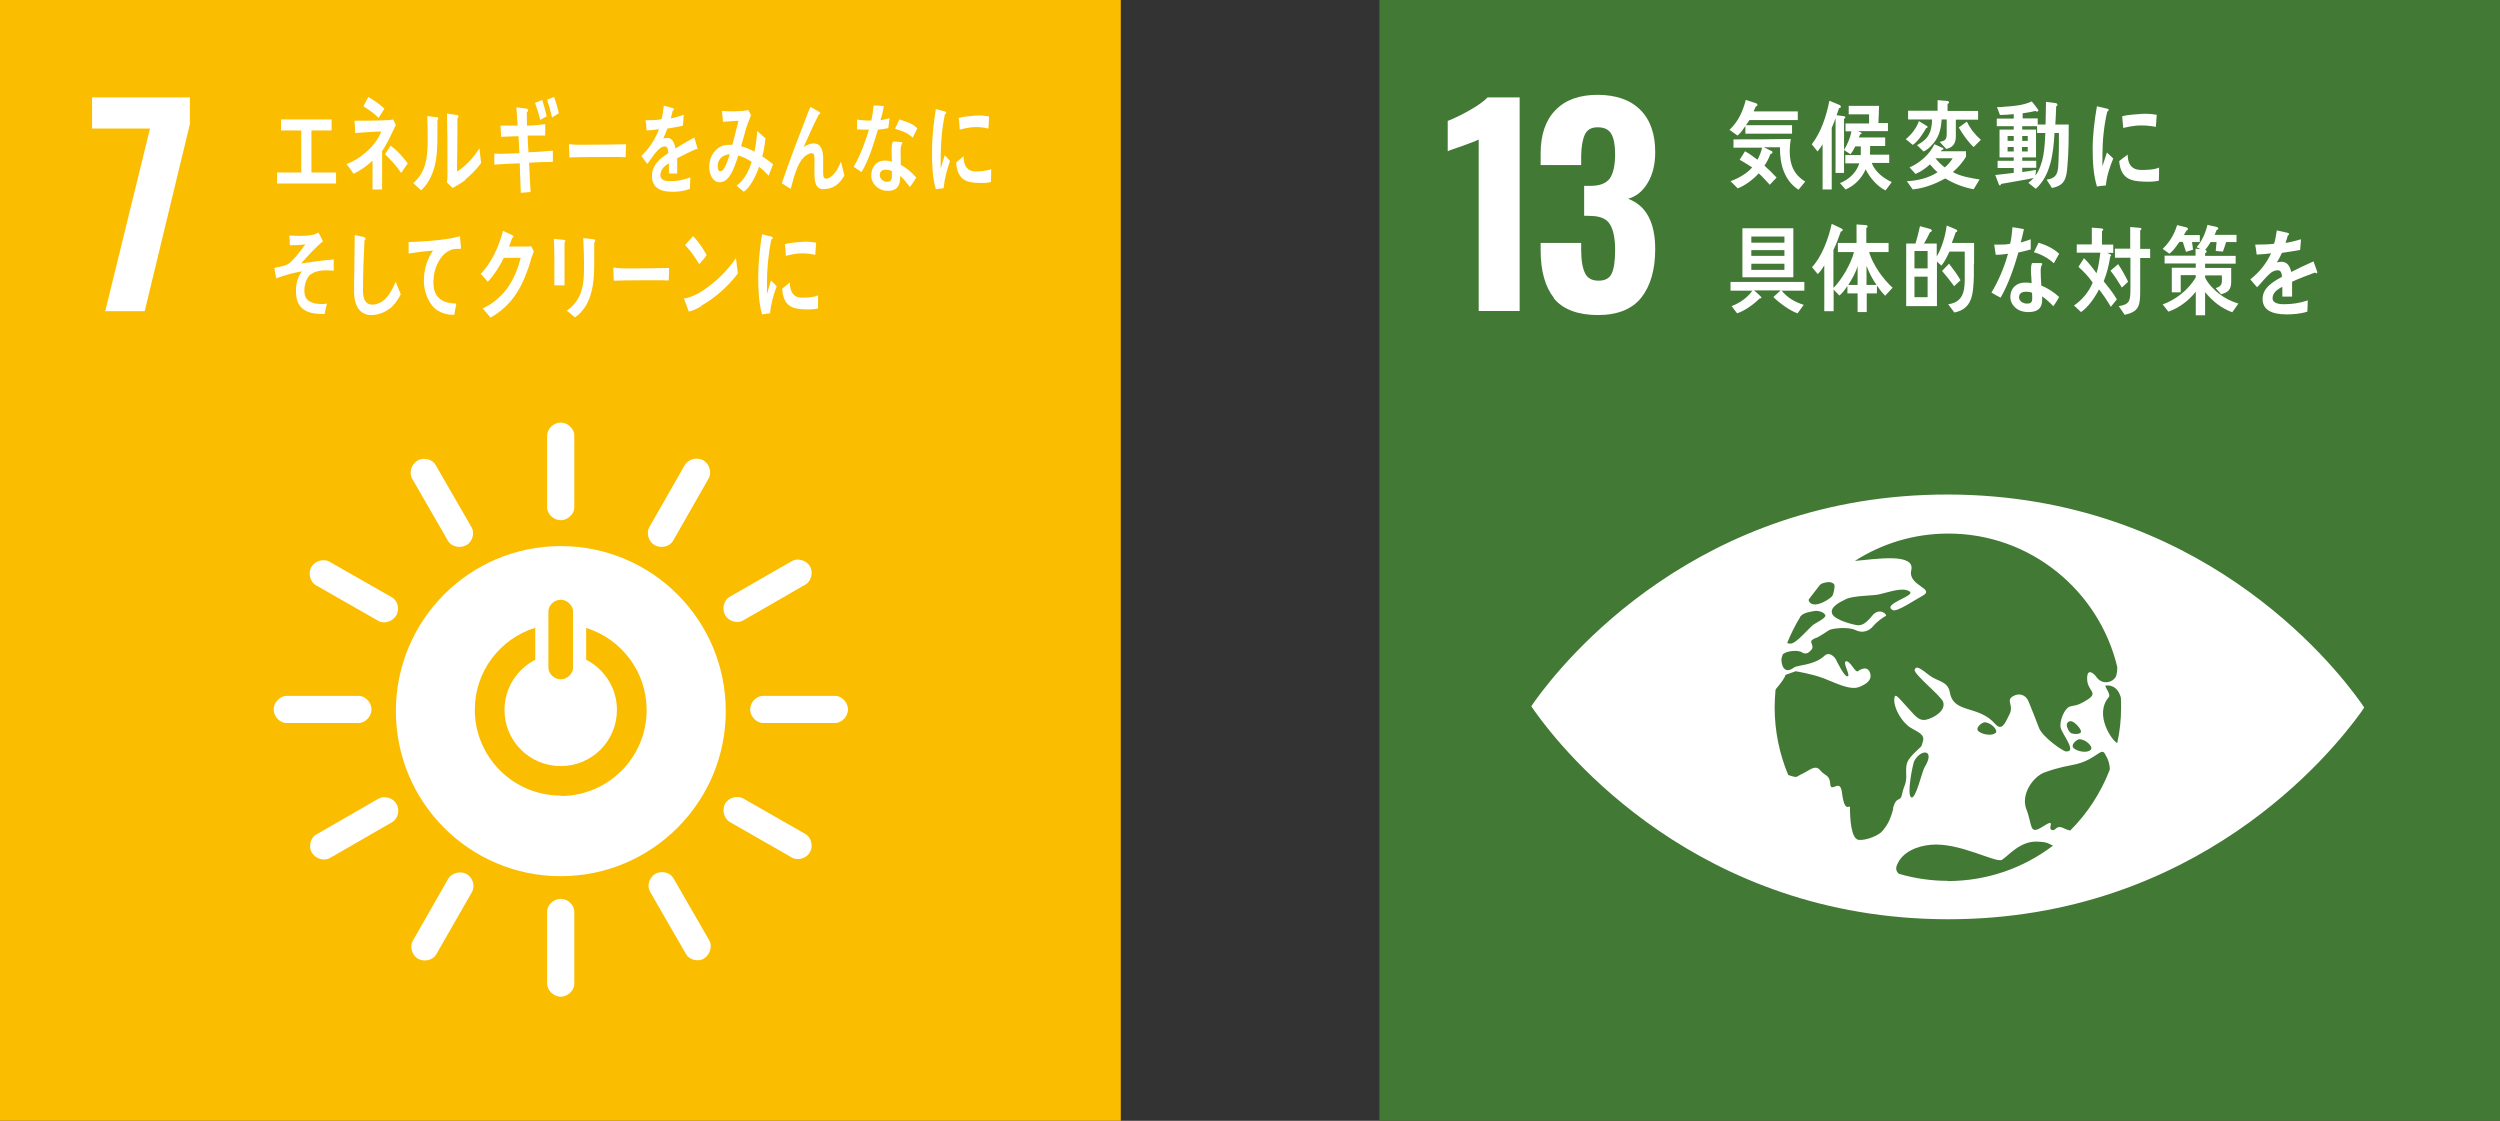 <?xml version="1.0" encoding="UTF-8"?>
<svg id="b" data-name="レイヤー 2" xmlns="http://www.w3.org/2000/svg" width="117.84" height="52.83" viewBox="0 0 117.84 52.83">
  <rect x="0" y="0" width="117.84" height="52.83" fill="#333333" stroke="none"/>
  <defs>
    <style>
      .d {
        fill: #fff;
      }

      .e {
        fill: #427935;
      }

      .f {
        fill: #fabd00;
      }
    </style>
  </defs>
  <g id="c" data-name="製作中">
    <g>
      <g>
        <rect class="f" width="52.83" height="52.83"/>
        <polygon class="d" points="7.07 6.06 4.34 6.06 4.34 4.59 8.95 4.59 8.95 5.85 6.82 14.67 4.96 14.67 7.07 6.06"/>
        <path class="d" d="m26.43,25.74c-4.29,0-7.77,3.48-7.77,7.78s3.48,7.78,7.77,7.78,7.78-3.48,7.78-7.78-3.48-7.78-7.78-7.78m-.58,3.07c0-.26.26-.54.58-.54s.58.29.58.54v2.67c0,.26-.26.54-.58.54s-.58-.28-.58-.54v-2.67Zm.58,8.69c-2.23,0-4.05-1.81-4.05-4.05,0-1.81,1.2-3.35,2.85-3.86v1.51c-.86.44-1.45,1.33-1.45,2.36,0,1.47,1.18,2.65,2.65,2.65s2.65-1.18,2.65-2.65c0-1.03-.59-1.92-1.45-2.36v-1.5c1.65.51,2.85,2.05,2.85,3.87,0,2.24-1.82,4.05-4.05,4.05"/>
        <path class="d" d="m17.51,33.44c0-.35-.31-.64-.6-.64h-3.41c-.28,0-.6.29-.6.64s.31.64.6.64h3.41c.29,0,.6-.29.6-.64"/>
        <path class="d" d="m39.97,33.44c0-.35-.31-.64-.6-.64h-3.41c-.29,0-.6.29-.6.64s.32.64.6.64h3.41c.29,0,.6-.29.6-.64"/>
        <path class="d" d="m26.43,46.98c.35,0,.64-.31.64-.6v-3.41c0-.29-.28-.6-.64-.6s-.64.31-.64.6v3.41c0,.28.29.6.64.6"/>
        <path class="d" d="m38.18,40.17c.17-.31.04-.71-.2-.85l-2.96-1.69c-.25-.14-.67-.05-.84.25-.17.31-.04.71.21.86l2.95,1.69c.25.14.66.05.84-.26"/>
        <path class="d" d="m19.71,45.19c.3.18.71.05.85-.2l1.69-2.95c.15-.25.05-.67-.25-.84-.31-.17-.71-.04-.86.2l-1.69,2.96c-.14.25-.04.66.26.84"/>
        <path class="d" d="m33.18,45.18c.3-.18.4-.59.26-.84l-1.7-2.95c-.14-.25-.55-.38-.85-.2-.31.18-.4.59-.25.84l1.7,2.95c.14.25.55.38.85.2"/>
        <path class="d" d="m14.7,40.19c.18.31.59.4.84.26l2.95-1.7c.25-.14.38-.55.2-.85-.17-.31-.59-.4-.84-.26l-2.95,1.7c-.25.14-.38.55-.2.85"/>
        <path class="d" d="m26.43,24.52c.35,0,.64-.31.64-.59v-3.41c0-.29-.28-.6-.64-.6s-.64.32-.64.6v3.41c0,.28.29.59.64.59"/>
        <path class="d" d="m18.68,29.01c.18-.31.05-.71-.2-.85l-2.96-1.69c-.25-.14-.66-.05-.84.25-.18.31-.05.71.2.86l2.96,1.69c.25.14.66.05.83-.26"/>
        <path class="d" d="m30.87,25.7c.3.17.71.05.85-.2l1.69-2.96c.14-.25.05-.67-.26-.84-.31-.18-.71-.04-.86.2l-1.69,2.96c-.14.25-.05.66.26.84"/>
        <path class="d" d="m21.98,25.7c.31-.18.4-.59.25-.84l-1.7-2.95c-.14-.25-.55-.38-.85-.2-.31.18-.4.59-.26.84l1.7,2.95c.14.25.54.37.85.2"/>
        <path class="d" d="m34.18,29c.18.3.59.4.84.25l2.95-1.7c.25-.14.38-.55.21-.85-.17-.31-.6-.4-.84-.26l-2.96,1.7c-.25.14-.37.55-.2.85"/>
        <polygon class="d" points="13.06 8.65 13.06 8.13 14.2 8.13 14.2 6.15 13.25 6.15 13.25 5.63 15.63 5.63 15.63 6.15 14.68 6.15 14.68 8.13 15.84 8.13 15.84 8.65 13.06 8.65"/>
        <path class="d" d="m18.01,7.13v.55c0,.42,0,.83,0,1.25h-.45c0-.45,0-.9,0-1.36-.24.24-.62.5-.9.62-.1-.17-.21-.32-.33-.46.56-.18,1.36-.79,1.64-1.53-.41,0-.82.05-1.23.07,0-.2-.02-.39-.03-.58.53,0,1.06,0,1.59-.03.07,0,.15-.01.23-.03l.13.26c-.21.43-.4.87-.66,1.25m-.16-1.59c-.22-.22-.46-.38-.71-.54.08-.15.15-.29.23-.44.26.15.52.33.76.55-.09.15-.18.3-.28.44m1.07,2.6c-.22-.35-.49-.62-.76-.89l.26-.4c.29.19.58.52.81.83l-.31.45Z"/>
        <path class="d" d="m20.62,5.65c-.02,1.05.09,2.02-.42,2.89-.1.17-.22.31-.35.43-.11-.1-.29-.26-.37-.34.56-.49.68-1.12.68-2.01,0-.38-.01-.77-.02-1.15l.48.06s.04.01.04.05c0,.03-.02.06-.04.08m1.32,2.82c-.19.15-.39.26-.6.38-.1-.09-.19-.17-.28-.27.02-.08.03-.16.03-.25v-.62c0-.79,0-1.58-.02-2.37l.5.08s.04.03.04.06c0,.04-.03.07-.05.09,0,.22,0,.43,0,.65,0,.62-.01,1.25-.02,1.86.28-.17.6-.47.82-.76.07-.09.14-.2.21-.3,0,0,.01-.03.02-.03.02,0,.02.05.02.06.02.21.04.42.07.62-.22.31-.48.56-.75.78"/>
        <path class="d" d="m24.94,7.67c.02.46.04.92.07,1.38-.15.02-.31.02-.46.04-.02-.47-.04-.93-.05-1.39-.41.01-.8.03-1.2.06,0-.17,0-.35,0-.52.09,0,.18,0,.27.01.3,0,.61-.02.91-.03-.01-.27-.02-.53-.04-.8-.27,0-.54.02-.82.03,0-.17-.02-.35-.03-.53.27,0,.54,0,.81,0-.02-.29-.04-.57-.06-.86l.49.06s.06.03.06.08c0,.04-.03.08-.06.09,0,.21.01.42.01.63.29,0,.57-.03.86-.07,0,.18,0,.36,0,.54-.28,0-.56,0-.83,0,.01.26.02.53.04.79.38-.02.77-.04,1.15-.08,0,.18,0,.36,0,.53-.37,0-.75.02-1.12.04m.52-2.02c-.06-.28-.15-.54-.24-.8l.34-.14c.08.25.15.51.21.77l-.32.18Zm.56-.12c-.07-.28-.14-.56-.23-.83l.33-.13c.09.26.16.49.22.77l-.31.19Z"/>
        <path class="d" d="m29.48,7.41c-.22-.01-.39-.01-.57-.01-.2,0-1.59,0-2.07.02,0-.19-.02-.42-.02-.56,0-.07.03-.07.05-.07.06.02.19.03.22.03.23.01.48,0,.75,0,.56,0,1.05-.01,1.67-.02-.01.18-.01.42-.02.61"/>
        <path class="d" d="m32.88,7.04s-.03,0-.05-.02c-.24.1-.69.32-.91.44v.72h-.39c0-.07,0-.14,0-.22v-.26c-.27.15-.4.34-.4.56,0,.19.15.28.45.28.32,0,.62-.05.96-.18l-.02.54c-.29.12-.61.14-.83.14-.64,0-.96-.25-.96-.75,0-.24.09-.47.27-.67.11-.13.28-.26.5-.4,0-.21-.06-.32-.15-.32-.12,0-.23.06-.34.18-.07.07-.16.17-.26.32-.12.16-.2.28-.24.33-.06-.08-.15-.21-.28-.38.37-.35.65-.77.83-1.26-.17.03-.37.05-.58.06-.01-.18-.03-.34-.05-.48.3,0,.56-.01.75-.05.04-.13.08-.35.11-.64l.44.12s.04.03.04.05c0,.03-.02.05-.06.07-.02.08-.05.2-.09.36.15-.02.37-.09.61-.17l-.04.51c-.18.05-.42.09-.73.14-.05.14-.12.31-.2.47.08-.03.15-.03.19-.03.2,0,.33.16.39.5.26-.17.56-.34.89-.52l.15.52s0,.06-.04.06"/>
        <path class="d" d="m36.23,8.28c-.14-.15-.29-.3-.45-.42-.14.43-.42.97-.72,1.18l-.34-.29c.32-.22.57-.65.71-1.12-.2-.13-.41-.24-.63-.3-.05.17-.11.33-.17.49-.15.39-.36.78-.72.77-.29,0-.49-.34-.48-.75.01-.52.33-.88.66-.98.14-.04.29-.04.43-.03.08-.33.21-.79.29-1.14l-.73.05-.05-.51h.04c.25.03.98.03,1.2-.05.04.09.09.17.13.25-.11.29-.2.49-.28.79-.06.22-.12.45-.19.67.22.06.43.14.63.26.07-.31.11-.65.13-.98.13.12.26.23.39.35-.03.29-.07.58-.15.85.17.11.34.23.51.37-.07.18-.14.37-.21.55m-2.4-.45c0,.12.03.23.12.23.07,0,.1-.03.15-.09.11-.14.24-.51.3-.71-.25.02-.57.15-.57.57"/>
        <path class="d" d="m38.82,8.92c-.47,0-.43-.55-.43-.99v-.43c0-.13,0-.28-.13-.28-.04,0-.07,0-.1.02-.53.17-.73,1.09-.89,1.66-.14-.09-.28-.17-.42-.26.15-.45.31-.88.47-1.32.18-.49.37-.98.56-1.47.1-.27.2-.55.32-.81.13.07.33.17.44.25.01.01.02.02.02.04,0,.04-.03.06-.06.06-.24.46-.45.94-.66,1.41-.02.05-.04.09-.06.13.14-.09.3-.17.47-.17.34,0,.44.29.45.68,0,.24,0,.47,0,.7,0,.12.01.28.13.28.16,0,.29-.12.4-.25.15-.17.21-.34.31-.55.05.22.11.43.16.65-.24.44-.56.64-.98.64"/>
        <path class="d" d="m41.87,6.04c-.17.03-.32.06-.49.07-.18.62-.42,1.43-.77,2-.12-.08-.25-.16-.37-.25.31-.53.55-1.18.72-1.75-.18,0-.39,0-.56-.01,0-.16,0-.31,0-.47.06.02.12.03.19.03.16.02.31.03.48.02.06-.26.08-.45.11-.71.18,0,.35.02.48.03-.02.16-.1.49-.16.67.14-.02.28-.06.43-.1-.02.15-.04.31-.06.47m1.01,2.76c-.14-.18-.28-.37-.45-.51,0,.05,0,.1,0,.15-.03.47-.32.58-.64.55-.11,0-.22-.03-.33-.09-.21-.11-.42-.36-.39-.68.03-.46.34-.67.68-.65.1,0,.2.02.29.05,0-.22-.02-.43-.01-.64,0-.11.02-.21.06-.31.11,0,.21.01.32.02.02,0,.12-.01.12.04,0,0,0,.01,0,.02-.05.08-.07.18-.08.28,0,.24.01.49.01.74.25.13.54.37.73.6-.09.15-.19.3-.29.43m-.86-.73c-.08-.05-.16-.06-.25-.07-.13-.01-.31.02-.32.24-.01.21.19.32.32.33.13,0,.23-.02.25-.21,0-.1,0-.19,0-.29m.98-1.58c-.24-.24-.54-.33-.83-.42l.2-.44c.29.1.61.17.85.42l-.22.44Z"/>
        <path class="d" d="m18.37,14.54c-.26.21-.58.31-.88.31-.47,0-.77-.36-.8-1.01,0-.08,0-.17,0-.26,0-.24,0-.49.01-.74,0-.59.02-1.18.02-1.76.11.02.21.04.32.07.04,0,.09.01.13.03.03.01.06.03.06.07s-.03.07-.05.08c-.04.79-.07,1.59-.07,2.38,0,.4.13.65.44.65.14,0,.29-.05.43-.13.3-.18.51-.56.67-.95l.24.59c-.12.25-.32.52-.51.68"/>
        <path class="d" d="m21.68,11.73s-.03,0-.04,0c-.15,0-.3,0-.45.08-.42.19-.74.78-.76,1.41-.04.94.57,1.07,1.08,1.09-.03.17-.07.36-.1.53-.02,0-.05,0-.07,0-.23,0-.49-.07-.69-.19-.39-.22-.69-.85-.67-1.47.02-.55.16-.96.43-1.37-.38.03-.77.08-1.15.14,0-.18,0-.36,0-.54.65-.02,1.31-.06,1.96-.17.16-.03.31-.06.46-.11.01.07.05.52.05.56,0,.04-.03.04-.05.04"/>
        <path class="d" d="m25.07,12.08c-.05.18-.1.37-.16.54-.23.64-.46,1.13-.85,1.59-.28.32-.61.58-.94.76-.12-.15-.24-.29-.37-.43.19-.1.38-.19.55-.33.21-.17.42-.36.6-.61.29-.41.51-.89.64-1.45h-.79c-.21.43-.47.83-.76,1.13-.11-.12-.21-.26-.33-.37.49-.51.84-1.23,1.05-2.03l.45.21s.04.03.04.07c0,.04-.04.06-.06.06-.05.13-.09.28-.15.4.29,0,.57,0,.86,0,.06,0,.12,0,.18-.02.05.08.09.16.13.25-.03.08-.06.16-.08.24"/>
        <path class="d" d="m26.61,11.43v.19c0,.61,0,1.22,0,1.83h-.48c0-.11,0-.23,0-.33v-.67c0-.4,0-.8-.02-1.19l.5.05s.04.02.04.04c0,.04-.03.07-.06.09m1.42,0c0,.27,0,.55,0,.82,0,.8-.02,1.57-.44,2.22-.13.19-.28.36-.47.48-.12-.1-.26-.23-.39-.31.15-.11.33-.26.45-.44.36-.5.37-1.1.37-1.75,0-.42-.02-.83-.04-1.24l.51.06s.06.02.06.06-.03.07-.05.09"/>
        <path class="d" d="m31.51,13.22c-.21-.01-.39-.01-.56-.01-.2,0-1.55,0-2.02.02,0-.18-.02-.41-.02-.55,0-.07.03-.07.05-.07.07.02.19.03.22.03.23.02.68.01.95.01.55,0,.8-.01,1.41-.02,0,.18-.01.41-.02.59"/>
        <path class="d" d="m33.06,14.43c-.19.11-.38.21-.59.26-.02-.06-.23-.61-.23-.61,0-.02.01-.02.02-.02.05,0,.1,0,.14-.02.37-.1.73-.32,1.06-.58.45-.34.87-.78,1.23-1.29.03.24.06.48.09.72-.51.67-1.1,1.16-1.74,1.53m-.08-1.96c-.2-.34-.41-.64-.67-.91.13-.14.25-.28.38-.42.24.25.45.55.64.89-.11.17-.23.3-.36.44"/>
        <path class="d" d="m36.31,14.77c-.13.01-.26.03-.39.05-.16-.57-.18-1.18-.18-1.78,0-.67.08-1.35.18-2l.31.08s.11.02.15.04c.02,0,.04.02.04.06s-.03.06-.06.06c-.14.66-.21,1.4-.21,2.08,0,.17,0,.34,0,.51.06-.21.12-.43.19-.65.09.09.18.18.27.27-.15.42-.27.8-.31,1.27m2.25-.22c-.2.05-.45.05-.65.04-.5-.02-.98-.11-1.03-.97.12-.1.24-.21.36-.3,0,.49.21.71.53.72.26,0,.55,0,.8-.11,0,.2,0,.41,0,.62m-.13-2.53c-.28-.06-.54-.08-.82-.06-.19.02-.38.06-.57.11-.01-.17-.02-.38-.04-.55.26-.08.53-.08.8-.11.22-.02.44,0,.67.04-.01.19-.03.38-.04.56"/>
        <path class="d" d="m44.48,8.87c-.12.02-.25.03-.37.05-.16-.57-.18-1.18-.18-1.78,0-.67.08-1.34.18-2l.3.08s.11.02.15.04c.02.01.04.03.04.06s-.03.06-.06.06c-.14.66-.2,1.4-.2,2.07,0,.17,0,.34,0,.51.06-.21.12-.43.19-.64.09.09.18.18.25.27-.15.42-.25.8-.3,1.27m2.23-.28c-.19.05-.44.05-.63.04-.49-.02-.95-.11-1.01-.96.12-.1.23-.2.35-.3,0,.49.2.7.52.72.25,0,.53-.01.78-.11,0,.2,0,.41-.01.61m-.12-2.52c-.27-.07-.53-.08-.8-.06-.18.02-.37.06-.55.11-.02-.17-.02-.38-.05-.55.26-.08.52-.08.78-.11.22-.02.43,0,.65.04,0,.19-.02.38-.03.56"/>
        <path class="d" d="m14.65,12.92c-.21.16-.35.59-.29.94.07.43.55.47.8.47.08,0,.16,0,.25-.02-.04.17-.08.33-.11.49h-.07c-.49,0-1.19-.07-1.27-.88-.05-.5.08-.89.27-1.13-.41.07-.82.18-1.21.33-.03-.16-.06-.33-.09-.49.21-.06.44-.07.64-.18.21-.11.66-.7.82-.93-.24.03-.49.04-.73.04,0-.15,0-.31-.02-.46.36.02.74.04,1.1-.03.1-.02.19-.07.27-.11.08.14.15.28.21.42-.36.28-.71.69-1.03,1.04.51-.08,1.03-.15,1.54-.19,0,.17,0,.35,0,.53-.3-.03-.79-.05-1.06.16"/>
      </g>
      <g>
        <rect class="e" x="65.02" width="52.83" height="52.83"/>
        <path class="d" d="m69.69,6.58c-.09.05-.35.15-.79.31-.35.12-.57.19-.66.24v-1.43c.28-.11.62-.27,1.03-.5.4-.23.68-.43.85-.61h1.51v10.07h-1.93V6.58Z"/>
        <path class="d" d="m73.25,14.05c-.42-.53-.63-1.28-.63-2.25v-.35h1.91v.33c0,.51.07.88.19,1.11.11.23.33.34.63.34s.52-.11.62-.34c.11-.23.16-.6.16-1.11,0-.54-.08-.94-.24-1.2-.15-.26-.45-.39-.87-.4-.02,0-.14-.01-.35-.01v-1.41h.31c.43,0,.73-.12.9-.35.16-.23.25-.61.25-1.14,0-.43-.06-.75-.18-.96-.12-.21-.34-.31-.64-.31s-.49.11-.6.33c-.11.23-.17.56-.18,1v.45h-1.91v-.55c0-.88.23-1.56.7-2.04.46-.48,1.13-.72,1.98-.72s1.54.23,2.01.7c.47.46.71,1.13.71,2,0,.58-.12,1.07-.36,1.46-.24.4-.55.64-.92.74.85.31,1.28,1.11,1.28,2.37,0,.97-.22,1.73-.65,2.28-.43.55-1.12.83-2.05.83s-1.65-.26-2.08-.79"/>
        <path class="d" d="m111.29,33.13c-1.39-1.96-7.71-9.8-19.47-9.82-11.76-.02-18.09,7.8-19.49,9.76-.06.08-.11.16-.15.22.04.06.09.13.15.22,1.39,1.96,7.71,9.8,19.47,9.82,11.75.01,18.09-7.81,19.49-9.76.06-.08.11-.16.15-.22-.04-.06-.09-.13-.15-.22m-26.03-4.88c.11-.15.46-.6.5-.65.09-.12.27-.14.4-.16.13-.02.29.05.31.14.02.09-.05.46-.11.52-.17.18-.62.43-.87.39-.19-.03-.26-.18-.23-.24m-.42.84s.04-.04.04-.05c.15-.17.44-.2.65-.24.2-.03.48.07.51.21.03.13-.51.38-.61.47-.28.26-.73.79-.98.85-.09.02-.16,0-.21-.02.17-.42.37-.83.61-1.22m4.39,9.03c-.16.63-.35.85-.51,1.05-.16.2-.74.45-1.11.42-.37-.03-.42-1.02-.42-1.53,0-.18-.25.35-.38-.72-.09-.68-.52.07-.55-.39-.03-.45-.25-.36-.48-.65-.23-.28-.52.03-.83.17-.32.14-.19.22-.64.07-.01,0-.02,0-.03-.01-.41-.98-.64-2.06-.64-3.19,0-.28.02-.55.04-.82.01-.03.03-.05.05-.08.43-.51.42-.63.42-.63l.48-.17s.77.12,1.34.34c.48.18,1.22.58,1.66.4.32-.13.56-.3.53-.56-.04-.33-.29-.41-.6-.18-.12.08-.36-.5-.55-.47-.2.03.23.68.07.71-.16.03-.49-.68-.55-.79-.05-.11-.31-.4-.54-.18-.49.46-1.27.43-1.43.55-.48.36-.61-.12-.6-.41.02-.06.04-.13.06-.2.15-.17.72-.23.91-.1.21.14.36-.03.44-.12.09-.08.05-.22,0-.33-.05-.11.11-.2.22-.23.11-.03.48-.28.62-.37.14-.08.9-.17,1.24,0,.34.17.65.03.82-.17.21-.25.48-.43.6-.49.12-.06-.29-.44-.63-.02-.34.42-.51.45-.67.45s-1.11-.24-1.22-.54c-.11-.3.3-.52.65-.69.35-.17,1.3-.16,1.55-.22.49-.11,1.13-.36,1.45-.14.32.21-1.34.59-.79.88.19.1,1.07-.5,1.37-.66.7-.36-.68-.48-.5-1.22.2-.84-1.71-.52-2.66-.44,1.28-.82,2.79-1.29,4.41-1.29,3.86,0,7.1,2.69,7.96,6.29,0,.18-.02.31-.04.38-.07.3-.63.55-.96.07-.08-.12-.43-.45-.42.11,0,.57.55.63.03.97-.53.34-.62.26-.86.34-.24.09-.48.67-.42.98.06.31.8,1.17.25,1.13-.13,0-1.11-.68-1.27-1.11-.17-.45-.35-.9-.49-1.24-.13-.34-.48-.43-.77-.23-.29.2.08.4-.13.83-.21.43-.36.8-.67.46-.8-.92-1.96-.47-2.14-1.49-.1-.55-.57-.5-.97-.81-.4-.31-.62-.48-.69-.26-.06.2,1.25,1.24,1.34,1.51.14.4-.39.74-.78.84-.39.09-.56-.22-.94-.62-.38-.4-.55-.68-.58-.37-.04.45.36,1.11.75,1.36.33.21.7.31.6.65-.11.34,0,.15-.37.52-.37.37-.44.49-.42,1,.03.51-.11.54-.19.96-.08.43-.27.06-.43.68m8.79-3.25c.27-.02.69.36.52.5-.16.15-.57.09-.78-.07-.2-.16.13-.43.26-.44m-.35-.26c-.09-.03-.17-.12-.24-.32-.06-.2.11-.32.27-.24.17.09.39.34.39.47s-.33.12-.42.08m-3.61-.02c-.16.14-.58.09-.79-.07-.2-.16.14-.42.26-.43.27-.03.69.36.53.51m-3.35,1.62c-.11.18-.42,1.56-.63,1.4-.21-.16.09-1.6.15-1.71.32-.59,1.02-.56.48.31m1.1,5.34c-.8,0-1.57-.12-2.3-.33-.11-.09-.17-.23-.1-.4.25-.66,1.01-.92,1.6-.97,1.33-.13,3.07.87,3.35.71.28-.16.84-.89,1.66-.86.56.02.56.12.75.19-1.38,1.05-3.1,1.67-4.97,1.67m5.78-2.38c-.08-.02-.17-.05-.26-.09-.44-.23-.39.14-.61.06-.22-.08.25-.59-.42-.16-.66.43-.48-.07-.77-.8-.29-.73.33-1.56.85-1.75.71-.26,1.15-.31,1.49-.39.98-.24,1.19-.83,1.37-.47.03.07.07.13.1.19.05.11.12.32.12.53-.42,1.09-1.06,2.08-1.88,2.89m2.24-4.13c-.22-.06-1.13-1.33-.41-2.17.12-.14-.25-.54-.14-.55.4-.03.61.22.71.57.01.16.01.31.01.47,0,.57-.06,1.13-.18,1.67"/>
        <path class="d" d="m82.47,5.65c-.05.08-.11.17-.17.25h2.17s0,.4,0,.4h-2.2v-.36c-.11.16-.22.33-.37.45l-.38-.27c.4-.37.63-.86.77-1.41l.49.16s.06.02.06.08c0,.04-.05.06-.08.07-.03.08-.07.15-.1.23h2.08v.41h-2.28Zm2.3,3.29c-.65-.42-.88-1.17-.87-2h-.76s.34.17.34.17c.02,0,.07.03.07.07,0,.05-.07.08-.1.08-.07.2-.17.38-.28.55.2.18.39.36.57.56l-.32.34c-.17-.18-.34-.38-.52-.54-.27.3-.64.57-.99.71l-.34-.34c.34-.12.77-.35,1.02-.65-.19-.12-.39-.25-.59-.36.09-.13.17-.27.25-.4.21.11.4.26.59.4.1-.18.17-.37.22-.57h-1.35s0-.39,0-.39c.9,0,1.8,0,2.7-.02-.03.19-.05.38-.05.58,0,.66.22,1.12.73,1.43l-.33.4Z"/>
        <path class="d" d="m86.92,5.6v2.55h-.4v-2.58c-.06.16-.11.31-.18.46v2.9h-.43v-2.13c-.07.12-.15.24-.24.34l-.27-.34c.43-.55.69-1.33.83-2.05l.48.2s.06.03.06.08c0,.05-.05.07-.08.06l-.12.34.37.05s.04.02.04.05c0,.04-.03.06-.06.07m1.97,3.38c-.38-.17-.75-.59-.95-1-.19.44-.55.79-.95.95l-.26-.3c.39-.15.77-.48.91-.93h-.66v-.39h.73c0-.1,0-.2,0-.3v-.11h-.26c-.07.14-.14.27-.23.37l-.3-.2c.16-.27.29-.56.35-.88h-.28v-.37h1.11v-.43s-.96,0-.96,0v-.4h1.43c0,.27-.02.54-.03.81h.45v.38h-1.41l.15.07s.02.02.02.03c0,.04-.05.05-.07.05l-.06.15h1.24v.4h-.71c0,.14,0,.28-.01.41h.91v.39h-.82c.14.42.59.75.94.9l-.29.39Z"/>
        <path class="d" d="m90.79,6.04c-.15.27-.39.63-.63.79l-.33-.27c.26-.21.5-.51.62-.85l.38.23s.03.02.03.04c0,.04-.05.07-.08.06m2.25,2.88c-.46-.08-.92-.26-1.34-.51-.48.27-.99.46-1.53.52l-.28-.39c.49-.02,1.01-.14,1.45-.42-.13-.11-.25-.24-.36-.37-.21.19-.43.34-.68.45l-.28-.31c.45-.19.94-.6,1.17-1.09l.39.17s.04.03.04.05c0,.04-.05.04-.07.04l-.06.07h1.19v.26c-.15.25-.4.54-.62.72.34.2.88.29,1.26.35l-.28.46Zm-.84-3.29c0,.26,0,.53,0,.8,0,.36-.17.53-.45.59l-.31-.33c.23-.06.33-.08.33-.39v-.67h-.24c-.03.51-.15.91-.5,1.25-.1.11-.22.2-.35.26l-.31-.3c.11-.06.21-.12.31-.2.31-.25.39-.59.4-1.01h-1.13v-.41h1.39v-.5l.48.04s.06.02.06.06c0,.04-.04.07-.07.08v.33h1.44v.41h-1.06Zm-.96,1.83c.13.16.28.32.44.43.14-.11.28-.28.37-.43h-.81Zm1.8-.53c-.25-.22-.53-.62-.7-.92l.38-.28c.16.34.39.62.66.86l-.34.34Z"/>
        <path class="d" d="m97.45,7.81c-.04.64-.15.94-.73,1.05l-.25-.39c.38-.06.53-.21.55-.67.03-.51.03-1.02.03-1.53h-.21c-.05.96-.18,2-.88,2.63l-.35-.28c.09-.07.17-.14.25-.23-.51.11-1.02.18-1.54.28,0,.03-.02.07-.05.07-.02,0-.04-.02-.05-.04l-.17-.45c.29-.04.58-.06.87-.1v-.23h-.76v-.34h.76v-.16h-.67v-1.31h.67v-.16h-.8v-.36h.8v-.21c-.22.02-.43.04-.65.04l-.14-.37c.12,0,.25,0,.37-.02.43-.03.86-.06,1.27-.25.04.05.31.38.31.42,0,.04-.03.06-.06.06-.03,0-.05-.01-.07-.03-.2.05-.4.08-.61.11v.24h.71v.29h.37c.01-.36.01-.71.02-1.07l.46.06s.08.02.08.07c0,.04-.03.07-.06.09-.01.28-.02.57-.04.85h.63c0,.65,0,1.29-.06,1.94m-2.53-1.4h-.29v.23h.29v-.23Zm0,.52h-.29v.21h.29v-.21Zm.66-.52h-.26v.23h.26v-.23Zm0,.52h-.27v.21h.27v-.21Zm.44-.65v-.33h-.7v.16h.65v1.31h-.65v.16h.66v.33h-.66v.2c.22-.03.43-.06.65-.1l-.03.27c.4-.55.44-1.32.47-2.01h-.38Z"/>
        <path class="d" d="m83.96,13.68c.31.37.63.55,1.06.69l-.29.4c-.34-.11-.88-.5-1.14-.77l.34-.31h-1.25s.35.3.35.33c0,.04-.06.05-.09.05-.28.28-.7.58-1.06.7l-.26-.34c.36-.14.74-.38.98-.73h-1.03v-.41h3.48v.41h-1.1Zm-1.83-2.92h2.4v2.31h-2.4v-2.31Zm1.98.39h-1.56v.29h1.56v-.29Zm0,.64h-1.56v.27h1.56v-.27Zm0,.64h-1.56v.29h1.56v-.29Z"/>
        <path class="d" d="m88.87,13.95c-.15-.14-.28-.32-.4-.49v.37h-.48v.88h-.43v-.88h-.48v-.35c-.11.16-.23.33-.38.45l-.27-.28v1.02h-.44v-2.16c-.09.14-.19.3-.31.41l-.27-.33c.46-.48.78-1.35.93-2.04l.48.23s.04.03.04.06c0,.05-.06.07-.09.07-.1.29-.21.59-.35.87v1.79c.37-.35.84-1.15.97-1.69h-.76v-.43h.88v-.87l.46.03s.06.02.06.06-.04.07-.06.07v.71h1.05v.43h-.92c.19.62.67,1.29,1.11,1.68l-.35.38Zm-1.75-.52h.44v-.89c-.08.3-.28.64-.44.89m.86-.9v.9h.47c-.19-.27-.35-.58-.47-.9"/>
        <path class="d" d="m93.04,12.43c0,.19,0,.39,0,.58-.03.85-.06,1.55-.92,1.72l-.29-.39c.4-.05.67-.25.75-.72.02-.15.03-.29.03-.44,0-.1,0-.21,0-.31,0-.34,0-.68,0-1.01h-.72c-.11.23-.22.47-.38.66l-.21-.19v2.1h-1.45v-2.95h.44c.08-.27.15-.54.21-.82l.5.14s.06.03.06.07c0,.04-.06.07-.09.08-.08.18-.18.36-.28.53h.6v.61c.24-.4.41-.98.47-1.46l.45.19s.05.04.05.07c0,.04-.04.05-.07.05-.07.17-.12.35-.19.51h1.05v.99Zm-2.18-.6h-.62v.82h.62v-.82Zm0,1.21h-.62v.97h.62v-.97Zm1.25.45c-.18-.25-.37-.49-.57-.72l.33-.34c.19.25.39.5.54.78l-.31.29Z"/>
        <path class="d" d="m95.71,11.76c-.19.06-.38.1-.57.14-.2.7-.48,1.52-.84,2.13-.15-.07-.29-.16-.43-.24.33-.55.6-1.18.78-1.83-.19.03-.38.05-.58.05-.02-.16-.05-.32-.07-.48.07,0,.14,0,.21,0,.18,0,.36,0,.54-.04.06-.25.09-.52.11-.78.18.03.36.05.54.09-.05.21-.09.42-.15.63.16-.04.31-.1.47-.15,0,.16,0,.32,0,.48m1.07,2.68c-.16-.17-.34-.34-.53-.47,0,.05,0,.1,0,.15,0,.47-.29.59-.65.59-.13,0-.25-.02-.37-.06-.24-.09-.48-.33-.48-.64,0-.46.32-.69.68-.69.1,0,.21,0,.32.03,0-.21-.03-.42-.03-.64,0-.11.01-.21.05-.31h.34s.14-.02.14.04c0,0,0,.01,0,.02-.05.08-.07.18-.07.28,0,.24.01.48.03.72.28.11.61.32.84.54-.09.16-.18.31-.29.45m-.99-.65c-.09-.04-.18-.05-.28-.05-.15,0-.33.05-.33.26s.22.3.37.3.25-.03.25-.23c0-.1,0-.19-.01-.29m1.03-1.38c-.27-.25-.61-.43-.94-.52l.22-.45c.33.1.69.26.97.52l-.25.45Z"/>
        <path class="d" d="m99.48,14.43c-.17-.28-.35-.55-.54-.79-.2.39-.51.84-.85,1.07l-.33-.31c.37-.25.7-.63.88-1.08-.19-.28-.43-.53-.67-.74l.26-.41c.22.21.41.46.59.71.1-.31.14-.64.18-.97h-1.11v-.39h.71v-.79l.48.04s.06.02.06.05c0,.04-.04.06-.06.07v.64h.53v.39h-.29s.19.06.19.12c0,.03-.02.04-.04.05-.06.39-.16.8-.31,1.17.22.27.44.54.62.85l-.29.36Zm.54-.87c-.17-.28-.34-.55-.54-.8l.36-.31c.18.27.34.55.47.83l-.3.28Zm.86-1.41v1.57c0,.73-.08.97-.73,1.12l-.28-.41c.53-.08.55-.27.55-.84v-1.44h-.73v-.43h.72v-1.02l.47.04s.06.02.06.05c0,.04-.04.06-.06.07v.87h.47v.43h-.47Z"/>
        <path class="d" d="m105.22,14.72c-.51-.19-.91-.5-1.28-.95v1.09h-.44v-1.11c-.35.44-.8.77-1.29.94l-.27-.34c.59-.21,1.21-.67,1.56-1.28v-.1h-.71v.81h-.42v-1.16h1.13v-.2h-1.47v-.37h1.46v-.33l.24.03-.19-.1c.24-.26.43-.69.51-1.05l.41.09s.1.02.1.08c0,.04-.05.07-.08.08-.03.07-.06.15-.09.22h1.03v.34h-.49c-.05.15-.09.3-.15.45l-.34-.03.04-.42h-.28c-.08.13-.16.26-.26.37.03,0,.07.03.07.08,0,.04-.05.07-.07.08v.12h1.44v.37h-1.44v.2h1.23v.66c0,.39-.18.5-.48.58l-.25-.29c.34-.11.29-.24.29-.6h-.79v.1c.13.29.42.58.65.76.28.22.59.37.92.47l-.29.41Zm-1.9-3.32c.02.12.04.25.05.37-.11.03-.22.07-.33.1-.06-.16-.1-.31-.15-.47h-.16c-.14.2-.29.42-.47.56l-.32-.23c.32-.31.54-.66.68-1.12l.45.11s.06.03.06.07c0,.05-.05.08-.08.09-.04.07-.07.14-.11.2h.75v.33h-.37Z"/>
        <path class="d" d="m109.17,12.87s-.04-.01-.06-.02c-.28.1-.82.31-1.07.43v.7h-.46c0-.07,0-.14,0-.21v-.25c-.31.15-.46.33-.46.54,0,.18.18.28.53.28.38,0,.74-.05,1.13-.18l-.02.53c-.34.11-.72.13-.97.13-.76,0-1.14-.24-1.14-.73,0-.24.1-.45.32-.65.13-.12.33-.25.59-.39,0-.2-.07-.31-.19-.31-.14,0-.28.06-.39.17-.08.07-.18.17-.3.31-.14.16-.23.27-.29.32-.07-.08-.18-.2-.32-.37.43-.34.76-.75.98-1.23-.21.03-.44.05-.68.06-.02-.17-.04-.33-.07-.47.37,0,.67-.01.89-.04.05-.13.08-.34.13-.63l.53.12s.05.03.05.05c0,.03-.02.05-.06.07-.02.08-.06.2-.11.35.18-.02.44-.09.73-.17l-.04.5c-.21.04-.5.09-.86.14-.06.13-.14.3-.24.45.09-.02.17-.03.22-.03.24,0,.39.16.46.48.31-.16.67-.33,1.05-.5l.18.51s-.01.06-.05.06"/>
        <path class="d" d="m99.27,8.74c-.15.01-.29.03-.43.05-.17-.57-.2-1.18-.2-1.78,0-.67.09-1.35.2-2l.34.08c.05.02.12.02.17.04.03,0,.04.02.04.06s-.03.06-.06.06c-.16.66-.23,1.4-.23,2.08,0,.17,0,.34,0,.51.07-.21.14-.43.21-.65.1.09.2.18.3.28-.17.42-.3.8-.35,1.27m2.49-.22c-.21.05-.49.05-.71.04-.56-.02-1.08-.11-1.15-.97.13-.1.27-.21.4-.3,0,.49.23.71.6.72.29,0,.61,0,.88-.11,0,.2,0,.41-.01.61m-.14-2.53c-.3-.06-.6-.08-.91-.06-.21.02-.42.06-.63.11-.02-.17-.03-.38-.05-.55.29-.08.59-.08.89-.11.25-.02.49,0,.74.04-.02.18-.02.38-.04.56"/>
      </g>
    </g>
  </g>
</svg>